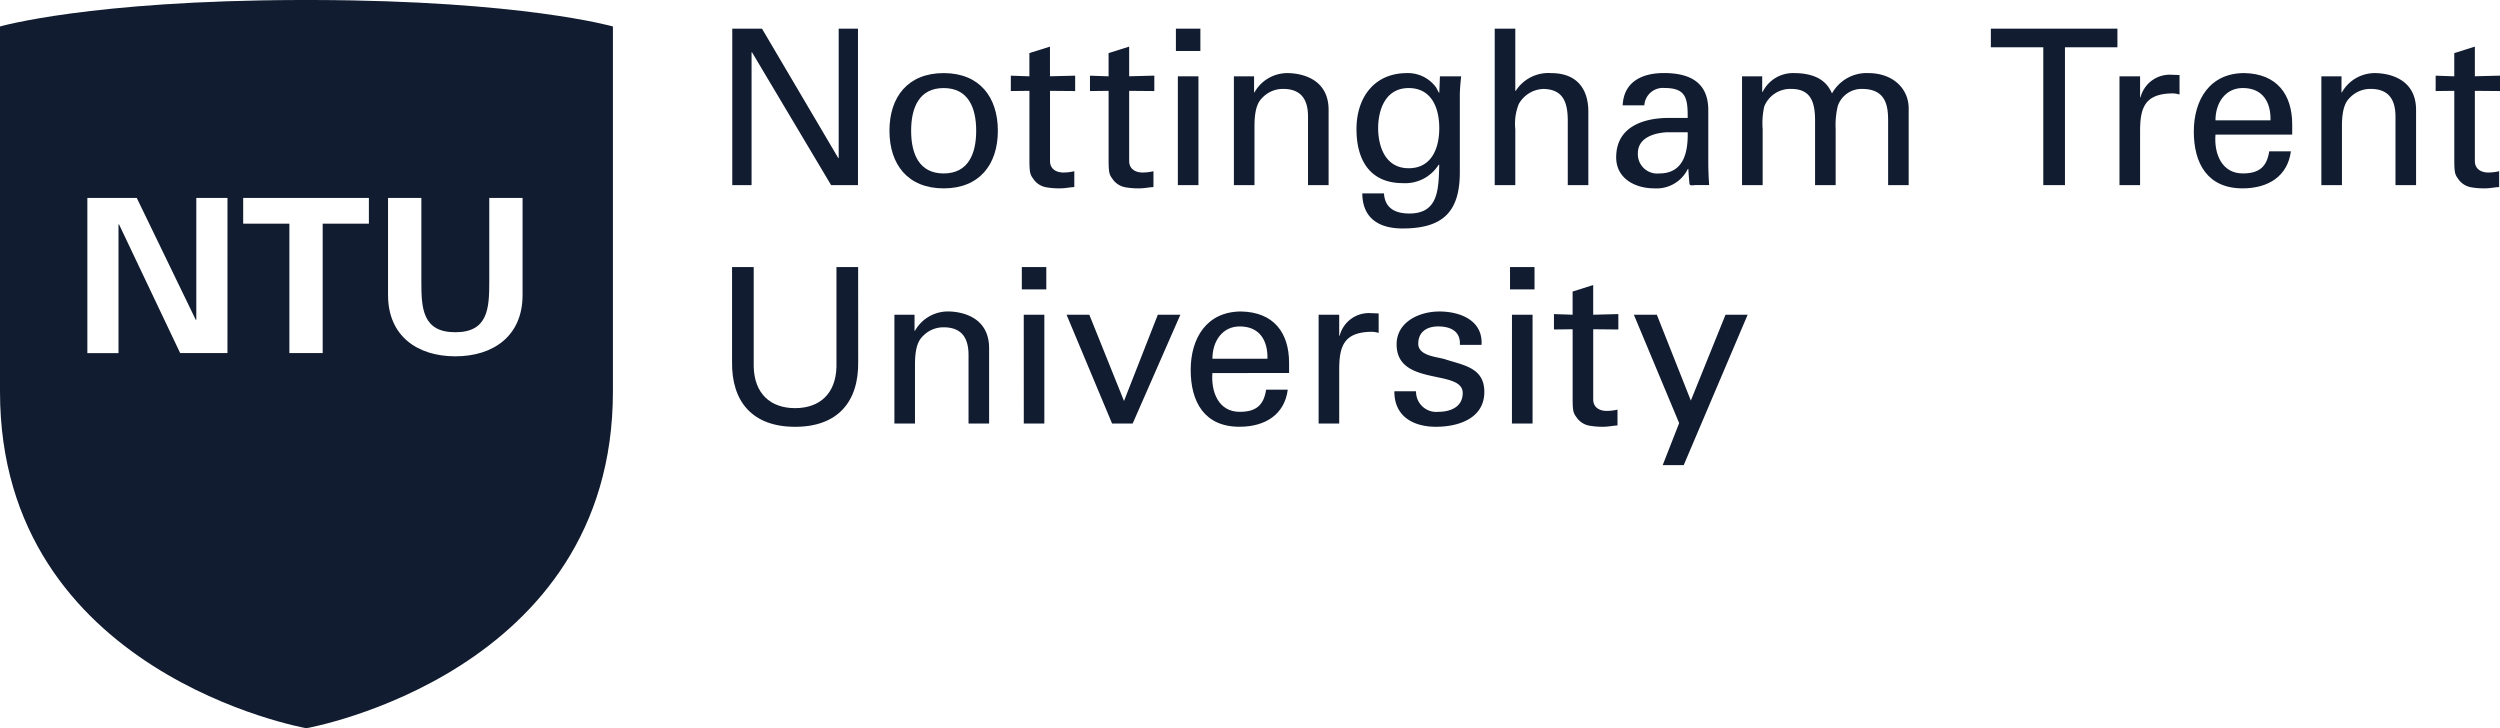 <svg xmlns="http://www.w3.org/2000/svg" width="284" height="82.727" viewBox="0 0 284 82.727">
  <g data-name="Group 2321" transform="translate(0 -2)">
    <path data-name="Path 103" d="M25.839,42.112H20.468L13.511,27.465l-.049.049v14.6H9.924V24.486h5.613l6.713,13.868L22.3,38.3V24.486h3.541Zm16.067-14.7H36.657v14.7H32.874v-14.7H27.625v-2.93H41.906Zm-7.1,57.311h.007c.154-.027,34.815-6.185,34.815-38.238V5.008S59.383,2.061,35.567,2H34.055C10.18,2.061,0,5.008,0,5.008V46.489C0,78.542,34.653,84.7,34.81,84.727ZM59.363,35.519c0,4.687-3.37,6.959-7.641,6.959s-7.641-2.273-7.641-6.959V24.486h3.785v9.572c0,2.976.147,5.684,3.856,5.684s3.859-2.708,3.859-5.684V24.486h3.783Z" transform="translate(0 0)" fill="#111c30"/>
    <path data-name="Path 104" d="M48.323,3.332V21.107H45.271L36.283,6.015h-.049V21.107H34.042V3.332h3.375l8.665,14.7h.049V3.332Z" transform="translate(49.144 1.923)" fill="#111c30"/>
    <path data-name="Path 105" d="M53.663,11.946c0,3.841-2.092,6.549-6.156,6.549s-6.158-2.708-6.158-6.549S43.446,5.4,47.507,5.4s6.156,2.708,6.156,6.549M47.507,16.8c2.783,0,3.695-2.216,3.695-4.851S50.29,7.1,47.507,7.1s-3.695,2.216-3.695,4.851S44.726,16.8,47.507,16.8Z" transform="translate(59.693 4.904)" fill="#111c30"/>
    <path data-name="Path 106" d="M49.1,7.539V4.9l2.339-.736v3.37L54.3,7.465V9.213l-2.857-.024v7.978c0,.885.692,1.3,1.527,1.3a5.31,5.31,0,0,0,1.234-.149v1.8c-.542.029-1.063.149-1.6.149a8.564,8.564,0,0,1-1.576-.12,2.251,2.251,0,0,1-1.381-.816c-.418-.591-.542-.638-.542-2.29V9.188l-2.114.024V7.465Z" transform="translate(67.838 3.131)" fill="#111c30"/>
    <path data-name="Path 107" d="M52.786,7.539V4.9l2.339-.736v3.37l2.857-.073V9.213l-2.857-.024v7.978c0,.885.689,1.3,1.527,1.3a5.3,5.3,0,0,0,1.232-.149v1.8c-.542.029-1.061.149-1.6.149a8.564,8.564,0,0,1-1.576-.12,2.252,2.252,0,0,1-1.378-.816c-.42-.591-.542-.638-.542-2.29V9.188l-2.116.024V7.465Z" transform="translate(73.149 3.131)" fill="#111c30"/>
    <path data-name="Path 108" d="M54.665,3.332h2.781V5.868H54.665Zm.222,5.415h2.339v12.36H54.887Z" transform="translate(78.917 1.923)" fill="#111c30"/>
    <path data-name="Path 109" d="M59.653,7.589H59.7A4.288,4.288,0,0,1,63.443,5.4c.86,0,4.677.222,4.677,4.186v8.543H65.782V10.348c0-2.045-.863-3.152-2.832-3.152a3.218,3.218,0,0,0-2.265.911c-.345.345-.985.887-.985,3.3v6.72H57.361V5.768h2.292Z" transform="translate(82.809 4.904)" fill="#111c30"/>
    <path data-name="Path 110" d="M72.539,5.766h2.412C74.877,6.5,74.8,7.244,74.8,7.98v8.692c0,4.531-1.97,6.378-6.5,6.378-2.659,0-4.555-1.134-4.579-3.986h2.463c.1,1.649,1.229,2.287,2.879,2.287,3.323,0,3.323-2.759,3.4-5.537H72.39A4.473,4.473,0,0,1,68.329,17.9c-3.768,0-5.268-2.659-5.268-6.131C63.06,8.2,65.054,5.4,68.8,5.4a3.948,3.948,0,0,1,3.3,1.625c.049.051.369.765.369.591ZM68.993,16.208c2.536,0,3.472-2.17,3.472-4.555S71.53,7.1,68.993,7.1c-2.732,0-3.472,2.612-3.472,4.557S66.261,16.208,68.993,16.208Z" transform="translate(91.036 4.904)" fill="#111c30"/>
    <path data-name="Path 111" d="M69.486,21.107V3.332h2.339V10.4h.049a4.4,4.4,0,0,1,4.012-2.018c3.226,0,4.237,2.143,4.237,4.359v8.369H77.785V13.8c0-2.168-.567-3.57-2.759-3.619A3.331,3.331,0,0,0,72.218,11.9a6.009,6.009,0,0,0-.393,2.857v6.351Z" transform="translate(100.313 1.923)" fill="#111c30"/>
    <path data-name="Path 112" d="M83.258,10.494c0-2.143-.125-3.4-2.61-3.4a2.111,2.111,0,0,0-2.317,1.97H75.871c.122-2.708,2.241-3.67,4.68-3.67,2.537,0,5.046.765,5.046,4.213v5.906c0,.542.022,1.576.1,2.61H84.121c-.225,0-.64.125-.665-.171-.049-.567-.1-1.109-.125-1.674H83.28a3.952,3.952,0,0,1-3.841,2.214c-2.138,0-4.306-1.107-4.306-3.519,0-3.472,3.079-4.482,6.009-4.482ZM80.92,12.119c-1.427.073-3.323.591-3.323,2.387A2.2,2.2,0,0,0,80.03,16.8c2.761,0,3.274-2.387,3.228-4.677Z" transform="translate(108.465 4.904)" fill="#111c30"/>
    <path data-name="Path 113" d="M83.274,7.54h.049A3.837,3.837,0,0,1,86.844,5.4c2.339,0,3.717.789,4.357,2.314A4.487,4.487,0,0,1,95.314,5.4c2.857,0,4.6,1.8,4.6,4.015v8.714H97.579V10.815c0-1.7-.247-3.619-2.979-3.619a2.863,2.863,0,0,0-2.734,1.921,9.315,9.315,0,0,0-.247,2.659v6.351H89.28V10.815c0-2.143-.491-3.619-2.732-3.619A3.185,3.185,0,0,0,83.5,9.214a8.827,8.827,0,0,0-.174,2.561v6.351H80.984V5.768h2.29Z" transform="translate(116.912 4.904)" fill="#111c30"/>
    <path data-name="Path 114" d="M98.508,5.448H92.551V3.332h14.379V5.448h-5.961V21.107H98.508Z" transform="translate(133.61 1.923)" fill="#111c30"/>
    <path data-name="Path 115" d="M100.87,18.009H98.531V5.649h2.339V8.036h.049a3.425,3.425,0,0,1,3.619-2.558c.3,0,.542.024.814.024V7.716a2.862,2.862,0,0,0-1.009-.122c-2.957.1-3.472,1.674-3.472,4.284Z" transform="translate(142.243 5.021)" fill="#111c30"/>
    <path data-name="Path 116" d="M104.448,12.389c-.176,2.168.714,4.408,3.1,4.408,1.823,0,2.737-.716,3.006-2.512h2.461c-.369,2.805-2.536,4.208-5.488,4.208-3.964,0-5.54-2.805-5.54-6.449,0-3.621,1.821-6.647,5.735-6.647,3.692.071,5.442,2.409,5.442,5.835v1.156Zm6.251-1.625c.051-2.067-.885-3.67-3.152-3.67-1.945,0-3.1,1.652-3.1,3.67Z" transform="translate(147.23 4.905)" fill="#111c30"/>
    <path data-name="Path 117" d="M110.2,7.589h.049A4.29,4.29,0,0,1,113.995,5.4c.863,0,4.68.222,4.68,4.186v8.543h-2.339V10.348c0-2.045-.863-3.152-2.832-3.152a3.215,3.215,0,0,0-2.265.911c-.345.345-.985.887-.985,3.3v6.72h-2.339V5.768h2.29Z" transform="translate(155.791 4.904)" fill="#111c30"/>
    <path data-name="Path 118" d="M115.344,7.539V4.9l2.339-.736v3.37l2.857-.073V9.213l-2.857-.024v7.978c0,.885.689,1.3,1.527,1.3a5.3,5.3,0,0,0,1.232-.149v1.8c-.542.029-1.061.149-1.6.149a8.563,8.563,0,0,1-1.576-.12,2.252,2.252,0,0,1-1.378-.816c-.418-.591-.542-.638-.542-2.29V9.188l-2.116.024V7.465Z" transform="translate(163.461 3.131)" fill="#111c30"/>
    <path data-name="Path 119" d="M48.362,25.15c.073,4.579-2.339,7.412-7.165,7.412s-7.238-2.832-7.165-7.412V14.415h2.461V25.741c.076,3.052,1.9,4.7,4.7,4.7s4.628-1.647,4.7-4.7V14.415h2.463Z" transform="translate(49.129 17.923)" fill="#111c30"/>
    <path data-name="Path 120" d="M43.866,18.673h.051a4.291,4.291,0,0,1,3.744-2.194c.858,0,4.677.222,4.677,4.186V29.21H50V21.432c0-2.045-.863-3.152-2.832-3.152a3.212,3.212,0,0,0-2.265.911c-.345.345-.985.885-.985,3.3v6.72H41.579V16.853h2.287Z" transform="translate(60.025 20.902)" fill="#111c30"/>
    <path data-name="Path 121" d="M47.5,14.415h2.781v2.537H47.5Zm.22,5.415h2.339V32.19H47.724Z" transform="translate(68.579 17.923)" fill="#111c30"/>
    <path data-name="Path 122" d="M54.753,28.991,49.582,16.631h2.586l3.939,9.8,3.842-9.8h2.561L57.092,28.991Z" transform="translate(71.579 21.122)" fill="#111c30"/>
    <path data-name="Path 123" d="M57.816,23.472c-.171,2.168.714,4.408,3.1,4.408,1.821,0,2.732-.718,3-2.515h2.461c-.369,2.81-2.536,4.21-5.491,4.21-3.964,0-5.537-2.808-5.537-6.451,0-3.619,1.821-6.644,5.735-6.644,3.695.071,5.442,2.409,5.442,5.833v1.158Zm6.253-1.625c.049-2.07-.887-3.67-3.15-3.67-1.948,0-3.1,1.652-3.1,3.67Z" transform="translate(79.913 20.905)" fill="#111c30"/>
    <path data-name="Path 124" d="M63.639,29.093H61.3V16.734h2.339v2.387h.051a3.423,3.423,0,0,1,3.617-2.561c.3,0,.542.027.814.027V18.8a2.863,2.863,0,0,0-1.009-.122c-2.954.1-3.472,1.674-3.472,4.284Z" transform="translate(88.495 21.019)" fill="#111c30"/>
    <path data-name="Path 125" d="M69.921,16.48c2.339,0,4.973.985,4.8,3.79H72.259c.1-1.574-1.107-2.092-2.463-2.092-1.254,0-2.263.591-2.263,1.97s2.116,1.478,3,1.747c2.092.692,4.506.936,4.506,3.719,0,3.028-2.957,3.964-5.491,3.964-2.585,0-4.753-1.183-4.728-4.037h2.463A2.294,2.294,0,0,0,69.8,27.88c1.381,0,2.783-.542,2.783-2.143,0-2.756-7.509-.689-7.509-5.515,0-2.585,2.61-3.741,4.851-3.741" transform="translate(93.581 20.904)" fill="#111c30"/>
    <path data-name="Path 126" d="M70.2,14.415h2.783v2.537H70.2Zm.222,5.415h2.339V32.19H70.418Z" transform="translate(101.338 17.923)" fill="#111c30"/>
    <path data-name="Path 127" d="M74.359,18.623V15.989l2.339-.738v3.372l2.857-.073V20.3L76.7,20.273v7.976c0,.887.689,1.3,1.525,1.3a5.291,5.291,0,0,0,1.234-.147v1.8c-.54.027-1.061.149-1.6.149a8.54,8.54,0,0,1-1.574-.122,2.234,2.234,0,0,1-1.381-.814c-.42-.591-.542-.64-.542-2.29V20.273L72.24,20.3V18.55Z" transform="translate(104.289 19.13)" fill="#111c30"/>
    <path data-name="Path 128" d="M81.617,33.718H79.229L81.1,28.943,75.955,16.632h2.61l3.863,9.75,3.939-9.75H88.88Z" transform="translate(109.652 21.123)" fill="#111c30"/>
  </g>
</svg>
